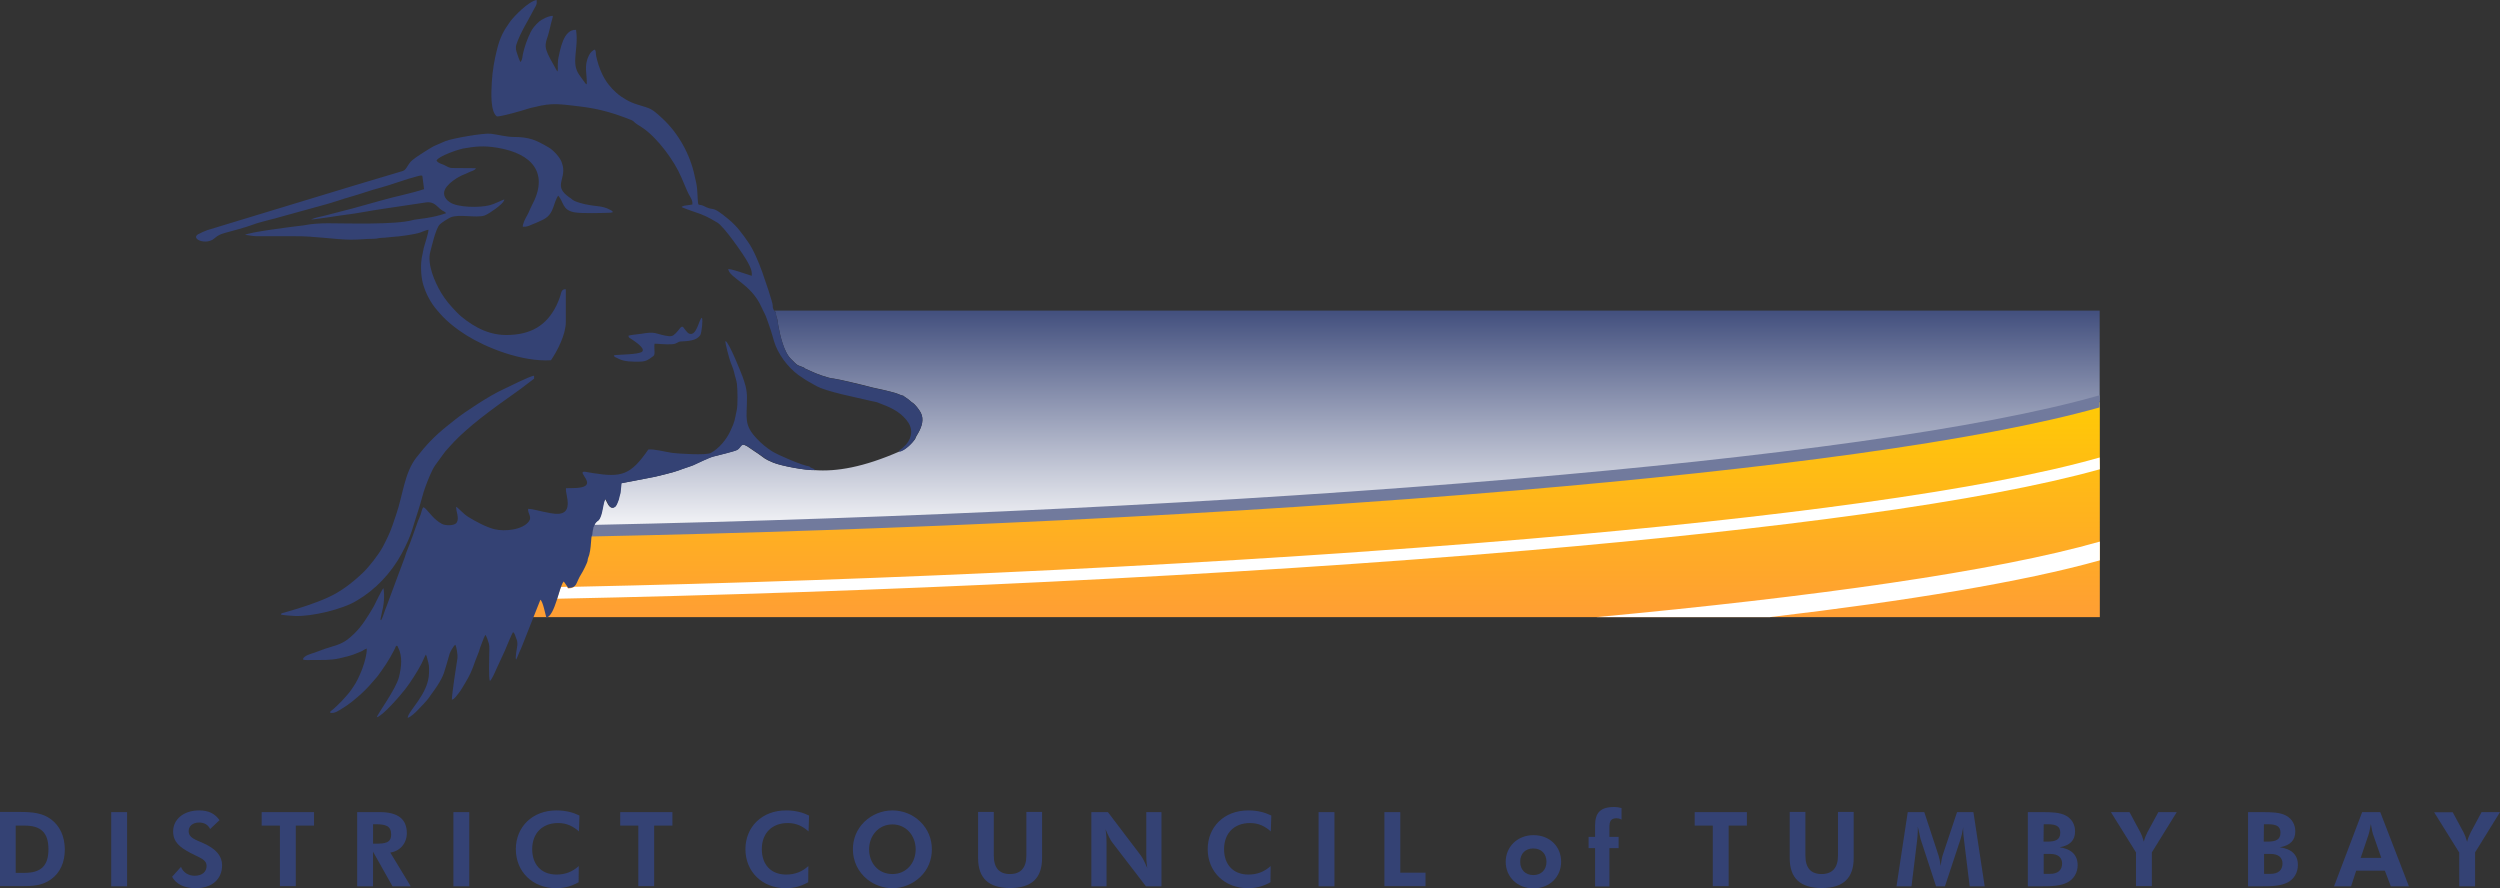 <?xml version="1.0" encoding="utf-8"?>
<!-- Generator: Adobe Illustrator 24.1.2, SVG Export Plug-In . SVG Version: 6.00 Build 0)  -->
<svg version="1.1" id="Layer_1" xmlns="http://www.w3.org/2000/svg" xmlns:xlink="http://www.w3.org/1999/xlink" x="0px" y="0px"
	 viewBox="0 0 1465.6 520.8" style="enable-background:new 0 0 1465.6 520.8;" xml:space="preserve">
<rect x="0" y="0" width="1465.6" height="520.8" fill="#333333" stroke="none"/>
<style type="text/css">
	.st0{fill-rule:evenodd;clip-rule:evenodd;fill:url(#SVGID_1_);}
	.st1{fill:url(#SVGID_2_);}
	.st2{fill:#344274;}
	.st3{fill:#FFFFFF;}
	.st4{fill-rule:evenodd;clip-rule:evenodd;fill:#717A9D;}
	.st5{fill-rule:evenodd;clip-rule:evenodd;fill:#344274;}
</style>
<g id="Layer_3">
	
		<linearGradient id="SVGID_1_" gradientUnits="userSpaceOnUse" x1="753" y1="151.49" x2="753" y2="277.59" gradientTransform="matrix(1 0 0 -1 0 513.29)">
		<stop  offset="0" style="stop-color:#FF9E34"/>
		<stop  offset="1" style="stop-color:#FFCA05"/>
	</linearGradient>
	<path class="st0" d="M1231,361.8H275v-47.2c317.5-2.8,819.3-39,956-78.9V361.8z"/>
	
		<linearGradient id="SVGID_2_" gradientUnits="userSpaceOnUse" x1="789" y1="341.296" x2="789" y2="195.984" gradientTransform="matrix(1 0 0 -1 0 513.29)">
		<stop  offset="0" style="stop-color:#344274"/>
		<stop  offset="1" style="stop-color:#FFFFFF"/>
	</linearGradient>
	<path class="st1" d="M1231,182.1H453.9c0.3,0.4,0.6,0.7,1,1c0,1,0,1.4,0.2,2.2c1.3,3.8,0.5,2.1,1.2,5.7c1,5.5,3.2,15.5,7.5,19.5
		c3.4,3.3,2.7,3.2,6.8,4.7c1.7,0.6,0.3,0.2,1.3,0.8l3.1,1.4c2.9,1.5,10.9,4.4,13.7,4.5c1.8,0.1,19.1,4.2,20.6,4.7
		c3.2,0.9,7,1.5,10.4,2.4l5,1.3c1.7,0.5,3.3,1.4,4.9,1.7l0.6,0.5c3.4,2.2,3.6,2.9,4.8,3.6c1.5,0.9,3.9,4.1,4.8,5.8
		c2,3.9,0.6,8.2-1.4,11.8c-0.5,1-1.6,2.5-1.8,3.5c-1.6,2.4-5.6,6.4-8.9,7.3c-21.6,9.5-37.5,12.1-50.3,11.1
		c-5.4,0.2-19.5-2.5-24.2-4.4c-5.5-2.3-4.7-2.4-8.9-5.3c-1.6-1.1-2.8-1.8-4.3-2.9c-6.4-4.7-5-0.9-8.1,0.8
		c-1.4,0.8-11.1,3.1-13.7,3.8c-2.9,0.7-8.9,3.8-12.1,5.2c-1.2,0.5-3,1-4.3,1.5c-1.5,0.5-3,1.1-4.2,1.5c-2.3,1-10.8,3-13.8,3.7
		l-19.7,3.8l-0.6,5.8c-0.1,0.7-0.3,0.7-0.5,1.7c-0.2,0.8-0.3,1.7-0.6,2.4c-0.4,1-1.1,3.2-2,3.9c-2.3,1.7-3.8-0.9-4.6-2.6l-0.7-1.4
		c-0.3-0.4,0-0.2-0.4-0.5c-1.6,2.2-1.4,9.1-3.9,12.3c-1.8,1.2-2.1,2-2.3,2.4c-0.9,1.8-1.2,2.9-1.4,5.2c0,0.3-0.1,0.5-0.1,0.7
		c316.6-6.9,757.2-40.8,883.9-77.8v-53.3H1231z"/>
	<g>
		<path class="st2" d="M29.9,480.3c-4.8-3.6-10.5-4.3-18.1-4.3H0v43.5h9.3c1.2,0,2.2,0,3.3,0c6.5,0,12-0.2,17.3-4
			c5.3-3.8,8.1-9.8,8.1-17.6C37.9,490.2,35.1,484.2,29.9,480.3z M14.4,511.7H9.2V484h5.2c9.4,0,14,3.9,14,13.9
			C28.4,507.7,23.9,511.7,14.4,511.7z"/>
		<rect x="65.2" y="476.1" class="st2" width="9.3" height="43.5"/>
		<path class="st2" d="M119.4,494.4c-4.9-2.2-8.8-3.2-8.8-7.2c0-2.9,2.4-5,6.1-5c3,0,5.2,1.2,6.5,3.8l5.5-5.2
			c-2.9-4-6.6-5.7-11.9-5.7c-9.4,0-15.3,5.4-15.3,12.3c0,6.1,3.7,9.2,10.1,12.6c6,3.1,9.5,3.9,9.5,7.7c0,3.4-2.6,5.7-7,5.7
			c-3.6,0-6.7-1.9-8-5.2l-5.2,5.8c2.3,4.3,7.1,6.7,13.9,6.7c9.7,0,15.4-5.5,15.4-13.4C130.2,501.8,126.7,497.7,119.4,494.4z"/>
		<polygon class="st2" points="153.4,484 164.1,484 164.1,519.5 173.4,519.5 173.4,484 184.1,484 184.1,476.1 153.4,476.1 		"/>
		<path class="st2" d="M238.5,488.4c0-8.2-5.2-12.3-15.8-12.3h-13.3v43.5h9.3v-20.3l11.4,20.3h10.7l-12-19.8
			C234.5,499,238.5,494.4,238.5,488.4z M220.1,494.6h-1.4v-11.4h1.4c5.9,0,9.2,0.9,9.2,5.9C229.4,494.1,225.9,494.6,220.1,494.6z"/>
		<rect x="265.8" y="476.1" class="st2" width="9.3" height="43.5"/>
		<path class="st2" d="M302.4,497.8c0,13.1,9.7,22.9,23.7,22.9c4.8,0,9.1-1.2,13.1-3.5l0.1-9.5c-3.7,3.4-8,5-13,5
			c-9,0-14.3-5.9-14.3-14.9c0-9.3,5.9-15.3,15.2-15.3c5.2,0,8.9,2,12.2,4.9l0.3-9.3c-3.5-1.7-7.8-3-13.3-3
			C311.9,475,302.4,485,302.4,497.8z"/>
		<polygon class="st2" points="363.6,484 374.2,484 374.2,519.5 383.5,519.5 383.5,484 394.2,484 394.2,476.1 363.6,476.1 		"/>
		<path class="st2" d="M437,497.8c0,13.1,9.7,22.9,23.7,22.9c4.8,0,9.1-1.2,13.1-3.5l0.1-9.5c-3.7,3.4-8,5-13,5
			c-9,0-14.3-5.9-14.3-14.9c0-9.3,5.9-15.3,15.2-15.3c5.2,0,8.9,2,12.2,4.9l0.3-9.3c-3.5-1.7-7.8-3-13.3-3
			C446.5,475,437,485,437,497.8z"/>
		<path class="st2" d="M523.2,475.1c-6.1,0-12.1,2.4-16.5,6.7s-6.7,9.9-6.7,16.1c0,6.9,3,13.2,8.4,17.6c4.2,3.3,9.4,5.2,14.8,5.2
			c6.1,0,11.9-2.4,16.4-6.7c4.4-4.2,6.7-9.9,6.7-16.1c0-6.1-2.3-11.8-6.7-16.1C535.3,477.5,529.3,475.1,523.2,475.1z M523.2,512.4
			c-8.3,0-13.7-6.4-13.7-14.5c0-8,5.6-14.6,13.7-14.6c8,0,13.6,6.6,13.6,14.6C536.8,506,531.3,512.4,523.2,512.4z"/>
		<path class="st2" d="M601.7,501.6c0,7.1-3.3,10.8-9.6,10.8s-9.5-3.6-9.5-10.8V476h-9.2v27c0,11.8,6.1,17.6,18.8,17.6
			c12.6,0,18.7-5.8,18.7-17.6v-27h-9.2V501.6z"/>
		<path class="st2" d="M672,500.4c0,2.1,0,4.9,0.6,8.6c-1.5-3.6-2.8-6.2-3.9-7.6l-19.2-25.3h-9.7v43.5h8.9v-24.9c0-2.1,0-5-0.6-8.6
			c1.5,3.6,2.8,6.3,3.9,7.7l19.8,25.8h9.1v-43.5H672V500.4z"/>
		<path class="st2" d="M708,497.8c0,13.1,9.7,22.9,23.7,22.9c4.8,0,9.1-1.2,13.1-3.5l0.1-9.5c-3.7,3.4-8,5-13,5
			c-9,0-14.3-5.9-14.3-14.9c0-9.3,5.9-15.3,15.2-15.3c5.2,0,8.9,2,12.2,4.9l0.3-9.3c-3.5-1.7-7.8-3-13.3-3
			C717.4,475,708,485,708,497.8z"/>
		<rect x="773" y="476.1" class="st2" width="9.3" height="43.5"/>
		<polygon class="st2" points="820.9,476.1 811.6,476.1 811.6,519.5 835.7,519.5 835.7,511.6 820.9,511.6 		"/>
		<polygon class="st2" points="993.5,484 1004.1,484 1004.1,519.5 1013.4,519.5 1013.4,484 1024.1,484 1024.1,476.1 993.5,476.1 		
			"/>
		<path class="st2" d="M1077.5,501.6c0,7.1-3.3,10.8-9.6,10.8c-6.3,0-9.5-3.6-9.5-10.8V476h-9.2v27c0,11.8,6.1,17.6,18.8,17.6
			c12.6,0,18.7-5.8,18.7-17.6v-27h-9.2L1077.5,501.6L1077.5,501.6z"/>
		<path class="st2" d="M1147.3,476.1l-8.5,25.5c-0.3,0.8-0.7,2.9-1.1,6c-0.4-3-0.9-5-1.2-5.9l-8.4-25.6h-9.7l-6.6,43.5h8.8l3.2-26.2
			c0.2-2,0.5-4.4,0.5-7.5c0-0.4,0-0.9,0-1.3c0.9,4.3,1.5,6.7,1.6,7.2l9.1,27.8h5.2l9.2-27.8c0.4-1.2,1-3.6,1.6-7.2
			c-0.1,0.5-0.1,1.1-0.1,1.6c0,2.4,0.3,4.8,0.6,7.2l3.2,26.2h8.8l-6.6-43.5H1147.3z"/>
		<path class="st2" d="M1207.4,496.7c6.1-1,9.1-4.1,9.1-9.3c0-4-1.9-7.3-5.3-9.2c-3.7-2-8.3-2.1-14.3-2.1c-0.7,0-1.3,0-2,0h-6.1
			v43.5h6.1c0.3,0,0.7,0,1,0c6.7,0,12-0.1,16.3-2.4c3.6-1.9,5.8-5.7,5.8-10C1218,501.3,1214.4,497.7,1207.4,496.7z M1198.1,483.2
			h2.2c5.2,0,7.5,1.2,7.5,5c0,4-2.6,5.2-7.7,5.2h-2.1L1198.1,483.2L1198.1,483.2z M1201.7,512.3h-3.6v-11.7h3.8c4.6,0,7,2.1,7,5.7
			C1208.8,510.2,1206.4,512.3,1201.7,512.3z"/>
		<path class="st2" d="M1258.9,487.9c-0.9,1.8-1.6,3.5-2.1,5.5c-0.7-2.5-1.4-4.3-2-5.4l-6.4-11.9h-10.9l14.7,23.6v19.8h9.3v-19.8
			l14.6-23.6h-10.8L1258.9,487.9z"/>
		<path class="st2" d="M1336.5,496.7c6.1-1,9.1-4.1,9.1-9.3c0-4-1.9-7.3-5.3-9.2c-3.7-2-8.3-2.1-14.3-2.1c-0.7,0-1.3,0-2,0h-6.1
			v43.5h6.1c0.3,0,0.7,0,1,0c6.7,0,12-0.1,16.3-2.4c3.6-1.9,5.8-5.7,5.8-10C1347.2,501.3,1343.6,497.7,1336.5,496.7z M1327.2,483.2
			h2.2c5.2,0,7.5,1.2,7.5,5c0,4-2.6,5.2-7.7,5.2h-2.1L1327.2,483.2L1327.2,483.2z M1330.9,512.3h-3.6v-11.7h3.8c4.6,0,7,2.1,7,5.7
			C1338,510.2,1335.6,512.3,1330.9,512.3z"/>
		<path class="st2" d="M1384.8,476.1l-16.5,43.5h10l3-9.2h16.8l3.5,9.2h10.6l-16.8-43.5H1384.8z M1383.9,503l4.7-13.9
			c0.2-0.5,0.7-2.6,1.3-6c0.5,3.2,1,5.1,1.2,5.8l4.9,14h-12.1V503z"/>
		<path class="st2" d="M1454.8,476.1l-6.4,11.9c-0.9,1.8-1.6,3.5-2.1,5.5c-0.7-2.5-1.4-4.3-2-5.4l-6.4-11.9H1427l14.7,23.6v19.8h9.3
			v-19.9l14.6-23.6H1454.8z"/>
		<path class="st2" d="M899,489.6c-9.5,0-16.3,6.9-16.3,15.6c0,8.7,6.6,15.6,16.3,15.6c9.5,0,16.2-6.8,16.2-15.6
			C915.2,496.3,908.6,489.6,899,489.6z M898.9,513c-4.7,0-7.7-3.1-7.7-7.8s2.9-7.8,7.7-7.8c4.7,0,7.7,3.1,7.7,7.8
			C906.6,509.9,903.6,513,898.9,513z"/>
		<path class="st2" d="M935.1,484v6.6h-3.8v6.6h3.8v22.5h8.4v-22.5h5.4v-6.6h-5.4v-5.7c0-3.5,0.9-5.2,4.1-5.2c1,0,1.9,0.2,3,0.8
			v-6.8c-1.6-0.4-2.9-0.6-3.9-0.6C938.2,473,935.1,476.4,935.1,484z"/>
	</g>
	<path class="st3" d="M1231,275.1c-68.6,19.2-190.4,35.1-334.5,47.5c-175.5,15-384.4,24.7-569.9,28.4c0.8-2.5,1.5-5,2.2-6.9l3.5-0.1
		l0.7,1c1.8-0.1,2.9-0.4,3.6-1c182.6-3.8,386.8-13.4,559.3-28.1c145-12.4,267.3-28.4,335-47.7L1231,275.1L1231,275.1z"/>
	<path class="st3" d="M1037.4,361.8c81.3-9.6,148.7-20.7,193.6-33.3v-11c-61.2,17.5-167.6,32.4-295.3,44.3H1037.4z"/>
	<path class="st4" d="M1231,238.8c-70.6,19.9-195,36.2-341.9,48.7c-167,14.2-363.3,23.4-542.4,27c0.2-0.4,0.4-0.8,0.4-1.8
		c0.2-2.2,0.5-3.3,1.3-5c178.3-3.7,373.6-12.8,540.1-27c147.8-12.6,272.6-29,342.4-49v7.1H1231z"/>
	<g>
		<g>
			<path class="st5" d="M205.7,140.5h0.5c4.3,0,8.5-0.5,12.4-0.5c3,0,2.8-0.5,5.5-0.6c2.2,0,3.7-0.4,5.8-0.5
				c3.9-0.2,13-1.4,16.5-2.6c1-0.4,3.9-1.6,4.8-1.6c0.1,1.3-2,8-2.5,9.7c-0.5,1.5-0.7,3.5-1.1,5.1c-1.2,4.7-0.9,12,0.3,16.6
				c1.6,5.8,4.5,11.3,8.3,15.7c2.7,3.2,4.6,5.2,7.9,8c1.3,1.1,3,2.4,4.5,3.5c1.8,1.2,3.1,2.2,4.9,3.3c11.2,7,32,15.6,49.5,14.6
				c3.8-5.6,8.7-15.1,8.7-22.4v-19.2c-2.6-0.4-2.7,2.3-3.3,4.1c-0.8,2.3-1.3,3.5-2.2,5.4c-5.7,11.6-14.9,17.3-29.5,17.3
				c-6.4,0-12-1.9-16.6-4.3c-4.2-2.2-9.1-5.7-12.2-8.9c-3.6-3.7-6.7-7.2-9.3-11.6c-3.7-6.2-8.4-16.8-6.3-24.2
				c1-3.7,3.1-13.1,5.4-15.7c1.1-1.2,4.9-3.5,6.3-4.2c4.8-2.2,14.7,0.4,19.9-1.1c1.6-0.5,5.3-3,6.6-4c1.7-1.3,4.7-3.5,5.2-5.4
				c-1,0-5.2,2.4-8.6,3.3c-5.6,1.5-18.8,1.5-23.5-1.8c-3.2-2.2-4.6-5.5-1.7-9.1c2-2.5,5-4.6,7.9-6.1c1.4-0.8,3.2-1.3,4.7-2.1
				c1.3-0.8,3.9-1.1,4.5-2.6l-13.7-0.1c-2.2,0-3.2-1-5-1.8s-3.5-1-4.4-2.6c1.3-2.7,13.2-6.6,15.4-7c7.2-1.3,12.7-1.8,20.2-0.5
				c21.1,3.5,30.4,15.3,20.2,34c-1,1.9-1.6,3.9-2.8,5.9c-0.7,1.2-2.6,4.8-2.4,6.4c2.8,0.2,4-0.8,7.4-2.1c0.6-0.2,1.1-0.5,1.6-0.7
				c4.5-1.9,7-3.3,8.8-8.4l1.3-3.7c0.3-0.9,1.2-2.8,1.6-3.3c3.4,3.6,2.2,8.5,9.7,9.8c3.9,0.7,16.2,0.4,21,0.2l1.4-0.3
				c-0.3-0.9-1-1-1.8-1.5c-2.5-1.3-4.7-1.8-7.8-2.1c-4.3-0.5-9.2-1.3-13.1-3.1c-1-0.5-1-0.7-1.8-1.3l-0.9-0.6
				c-9.6-6.6-2.4-10.1-3.9-18.2c-0.1-0.6-0.5-1.7-0.7-2.4c-1-3.1-5.1-7.3-7.7-8.8c-7.1-4.1-11-6.1-20.4-6.1c-4.2,0-9.4-1.4-13.5-1.9
				c-4.3-0.5-22.4,2.7-26.5,4.3l-5.3,2.3c-1.7,0.6-3.6,1.9-5,2.7c-1.9,1.1-2.8,1.9-4.7,3c-1.4,0.9-3.3,2.2-4.5,3.2
				c-1.5,1.3-2.3,2.7-3.3,4.3c-1.1,1.7-1.7,1.9-3.1,2.3c-36.5,10.8-76.2,23.1-113.7,34.4c-1.4,0.5-4.3,1.8-5.4,2.4
				c-4.3,2.5,3.2,6.1,8.3,3.3c1.9-1.1,2.5-2.7,7.2-4c4.4-1.2,12.4-3.3,16.6-4.9c4.1-1.6,12.2-3.3,16.7-4.7l25-6.9
				c2.8-0.8,5.4-1.5,8.3-2.5c2.7-0.9,5.3-1.7,8.1-2.5c5.7-1.6,10.6-3.5,16.4-5c6.7-1.8,15.2-5.1,22.4-6.9c1-0.2,1.7-0.5,2.4-0.1
				l1,7.8c-8.2,2.7-16.7,4.2-25,6.6c-10.7,3.1-22.3,6.2-33.1,8.9c-2,0.5-6.3,1.3-8.2,2.3c2.5,0,17.6-2.5,20.5-2.8
				c6.1-0.7,14.3-2.4,20.7-3.3l26.1-3.9c3.7-0.6,5.6,1.1,8,3.4c0.1,0.1,0.2,0.2,0.3,0.3l1.5,1.1c1,0.6,1.5,0.6,2.1,1.5
				c-8.2,3-17.3,3.4-19.4,4c-10.1,2.9-39.2,1.9-49.9,1.9c-4,0-9.5,0.3-12.8,1c-1.9,0.4-4.1,0.5-6.1,0.8c-5.4,0.7-26.9,3.4-29.6,5
				c5.1,0.7,5.3,0.8,8,0.8h21.5C183.3,138.3,197,140.5,205.7,140.5z M539.8,242c-0.9-1.7-3.3-4.9-4.8-5.8c-1.2-0.7-1.4-1.5-4.8-3.6
				l-0.6-0.5c-1.6-0.3-3.2-1.2-4.9-1.7l-5-1.3c-3.4-0.8-7.2-1.4-10.4-2.4c-1.5-0.4-18.9-4.6-20.6-4.7c-2.8-0.1-10.8-3-13.7-4.5
				l-3.1-1.4c-1.1-0.7,0.4-0.2-1.3-0.8c-4.1-1.4-3.4-1.4-6.8-4.7c-4.2-4-6.5-14-7.5-19.5c-0.7-3.7,0.1-1.9-1.2-5.7
				c-0.3-0.8-0.2-1.2-0.2-2.2c-1.1-0.9-2-2.1-1.9-4c0.2-1.5-5.2-17.1-6.1-19.6c-2-5.6-5.1-13.1-8.2-17.5c-3.6-5.2-6.6-9.5-12-13.9
				c-9.7-8-7.8-4.5-12.6-6.7c-0.9-0.4-1.3-0.7-2.1-1c-3.4-1.3-2.5,2.1-3.3-9.4c-0.2-2.6-0.9-5.6-1.5-8.1
				c-2.6-12.4-9.4-24.7-18.7-33.4c-6.9-6.4-6.8-5.8-15.1-8.4c-8.9-2.8-16.3-9.3-20.3-17.6c-1.8-3.8-2.7-6.8-3.6-10.7
				c-0.3-1.4,0-2.7-0.7-3.8c-1.2,0.1-2.9,2-3.4,3.1c-3.3,6.3-1.2,10.9-1.4,17.2c-0.7-0.2-0.9-0.6-1.3-1.2l-3.1-4.3
				c-5.1-7.1-0.2-15.1-1.9-26.4c-7.5-0.5-9.3,12-10.3,16.2c-0.3,1.2-0.3,2.8-0.4,4.1c-0.1,1.8,0.3,3.3-0.3,4.1l-4-7.2
				c-4.8-8.8-2.4-9.4-0.7-16.6l1.1-4.6c0.3-1.2,1-3.2,1-4.2c-2.4-0.1-6.8,2.2-8.1,3.4c-2,1.8-4,4.1-5,6.3c-1.9,4-3.5,8.2-4.5,12.9
				c-0.2,1.2-0.3,3.1-1.1,4.1l-0.4,0.3c-0.7-1.5-1.3-3.2-1.8-4.8c-0.6-1.7-1.1-3.3-0.5-5.3c2.2-6.9,7.1-14.4,10.4-20.9
				c1.1-2.1,1.8-2.5,1.5-5.3c-4.5,0.6-13.3,9.5-15.7,12.9c-3.6,5.1-5.6,8.6-7.4,15.6c-1.6,6.2-2.8,12.8-3.2,19.9
				c-0.3,6-0.9,16.7,2.9,19.8c1.3,0.6,16.2-3.7,18.1-4.4c1.7-0.6,2.7-0.7,4.4-1.1c10-2.6,15-1.6,25.4-0.4
				c10.3,1.2,17.8,3.1,27.5,6.7c6.5,2.4,3.5,1.6,7.1,4c1.1,0.7,2.3,1.4,3.4,2.2c8.4,5.8,18.3,19.1,22.3,28.7
				c1.1,2.6,2.2,5.1,3.4,7.9c1.6,3.8,3.4,5.1,3.1,8.1l-4.8,0.7c-0.3,0.1-0.4,0.1-0.8,0.3c-0.8,0.4-0.4,0.2-0.7,0.4
				c0.4,0.3,0.1,0.1,0.7,0.4l2.8,1.1c1.2,0.4,2.6,0.9,3.7,1.3c6.2,2,8.9,3.5,13.9,6.5c3.7,2.2,15.4,18.8,17.7,23.2
				c1.1,2.1,2.7,4.8,2.3,7.9l-6.4-2.1c-1.3-0.5-6-1.9-7.4-1.9c0.8,5.4,13.3,8.6,19.4,22.1c2.4,5.3,1.7,2.7,4.1,9.5
				c1.2,3.4,2.3,6.7,3.3,10.5c2.2,7.7,8.2,15.5,14.3,20c1.5,1.1,2.8,1.8,4.3,2.9c0.9,0.6,1.2,0.7,2.2,1.3c2.2,1.1,3.3,2.1,6.7,3.5
				c3.7,1.5,11.5,3.5,16.1,4.5l14,3.2c1.1,0.3,2,0.3,2.8,0.6c7.3,2.8,12.6,4.8,17.2,10.3c3.9,4.6,3.8,9.9-0.2,14.6
				c-0.8,0.9-2.9,2.8-3.8,3.2c-0.2,1.6-0.2,0.5,0.3,0.9c3.3-0.9,7.1-4.9,8.7-7.3c0.2-1,1.2-2.5,1.8-3.5
				C540.4,250.1,541.8,245.9,539.8,242z M235.4,324.7c6.4-12,6.1-14.5,10-26.1c1.5-4.5,2.5-9.4,4.2-13.8c1.5-3.9,3.4-9,5.7-12.3
				l5.7-7.8c4.1-4.6,6.5-7.3,11.2-11.5c6.3-5.7,12.9-10.7,20-15.9l10.5-7.5c3.5-2.4,6.8-5.2,10.4-7.8v-1.7
				c-2.1-0.1-15.7,6.9-18.6,8.2c-7.1,3.2-21.8,12.8-27.7,17.5c-1.9,1.5-3.2,2.6-5,4c-7.1,5.7-12.1,11-17.7,18.2
				c-7,9-7.9,21.9-11.8,33.3c-1.5,4.4-2.9,9-4.9,13.1c-0.9,1.9-1.9,4-3,6c-2.4,4.5-8.1,11.8-11.8,15.3c-3.2,3-6.2,5.6-9.8,8.2
				c-1.7,1.2-3.5,2.4-5.4,3.5c-6.3,3.7-15.6,6.9-22.6,9.1l-8.8,2.6c-1.1,0.3-1,0.1-1.3,1c0.9,0.3,6.6,0.8,8.2,0.8
				c10,0.4,27.9-3.9,36.1-8.9C220,345.8,229.3,336,235.4,324.7z M359.9,208.3c0.4,1.4,0.4,0.7,2.7,2c3.3,1.8,8.7,1.8,12.7,1.7
				c3.3-0.1,4.7-1,6.8-2.6c1.3-0.9,1.7-1,1.6-3.1c0-1.8-0.2-3,0-4.8c1.3-0.1,6.6,0.6,10.3,0.3c2-0.1,2.5-0.7,4-1.4s9.5,0.5,12.5-3.9
				c0.8-1.2,1.7-8.9,1-10.2c-1.8,0.6-2.9,11-7.5,9.3c-1.3-0.5-3.1-3.5-3.6-3.9c-1.2-0.9-2.1,1.6-4.2,3.6c-1.8,1.8-2.7,2.2-6,1.5
				c-6.3-1.2-5.8-2.6-14.4-1.1c-2,0.3-5.9,0.6-7.4,1.1c0.2,1.2,0.4,1.1,1.5,1.8c2.3,1.6,8.5,5.5,6.6,7.5
				C374.7,208,361.5,207.8,359.9,208.3z M475.3,274.1l-0.9-0.7c-3.8-0.4-18.3-6.6-21.9-8.9c-3.4-2.2-6.1-4.5-8.4-6.9
				c-8.3-8.5-6.2-12.3-6.2-24.5c0-5-1.2-8.5-2.7-12.6c-1.2-3.2-7.9-19.9-9.9-20.6c-0.4,0.8,2.3,10.6,3,12.5c0.7,1.8,1.7,4.1,2.1,6
				c0.5,2.4,1.2,4,1.6,6.5c0.4,3.3,0.6,12.5-0.1,15.6c-1.4,6.3-0.9,6.1-3.7,12.1c-2.3,5.1-6.7,10.3-11.4,12.9
				c-2.8,1.6-19.7,0.4-22.8,0c-4-0.6-10.2-2.3-13.9-2c-10.4,15-15.6,16.6-32.8,13.8c-1.1-0.2-1.9-0.3-2.9-0.5
				c-7.8-1.7,3.2,5.3-1.4,8.1c-2.4,1.5-7.7,1.2-11.2,1.3c-0.3,2.3,1.2,5.9,1,9.5c-0.3,8.2-9.7,5.1-14.3,4.3
				c-2.6-0.5-6.5-1.7-8.9-1.7c-0.3,2.9,2.4,4.6,0.5,7.3c-3.6,5-14.1,6.2-20.4,4.6c-5-1.3-10.8-4.5-15.1-7.1c-3-1.8-6.1-5.6-7.2-6
				c-0.1,2.8,2,6.7,0.3,9.3c-1.2,1.9-6.5,1.8-8.5,0.8c-2.5-1.3-4.4-3.1-5.9-4.7c-0.9-1-1.5-1.8-2.5-2.8c-0.6-0.7-1.6-2.1-2.7-2.3
				c-0.8,1.2-1,2.7-1.5,4.2c-0.4,1.2-1.1,2.7-1.6,3.9c-1.9,5.4-3.9,11.2-6.1,16.6c-0.6,1.4-1.1,2.8-1.5,4.3l-10.9,29.3
				c-1,2.2-1.9,6-3.1,7.9c-0.5-0.5-0.3,0.1-0.3-0.9l0.7-3.3c1.2-4.4,1.8-9.9,1-14.6c-0.7,0.3-5.2,9.8-5.8,10.9
				c-3.4,5.7-6.8,11.5-11.7,16.1c-4.9,4.7-7.5,5.8-14.4,7.8c-2.9,0.8-5.6,2-8.2,2.9c-1.7,0.6-6.9,1.8-7.1,4.1
				c1.2,0.6,4.1,0.3,5.4,0.3c5.3,0,10.9,0.2,15.7-0.9c3.3-0.8,5.8-1.3,8.8-2.4c1.6-0.6,2.6-1,4-1.6c1.3-0.5,2.3-1.5,3.5-1.8
				c0.2,6.4-4.7,17.9-7.6,22c-1,1.4-2,3.1-3.1,4.3c-3,3.6-5.5,6.2-9.1,9.4c-0.6,0.5-1.6,1-1.8,1.8c2.3,1.1,5.8-1.5,7.1-2.3
				c4.5-2.7,7.3-5.2,11.1-8.5c1.8-1.6,3.2-3.1,4.9-4.9l4.7-5.4c3.5-4.7,6.9-9.7,9.6-15c0.3-0.7,0.4-0.8,0.8-1.6
				c0.3-0.8,0.3-1.1,1-1.5c0.8,0.6,0.3,0,0.8,1.1c2.7,5.2,1.9,11.6,0.5,17.3c-1.8,7.2-12.8,21.9-13,23.6
				c3.4-0.8,13.5-12.4,16.6-16.4c2.8-3.5,7.5-10.9,9.6-15c0.9-1.7,1.7-4.1,2.6-5.4c0.4,0.8,0.5,1.4,0.8,2.5c1.1,4.1,1.1,3.7,1,8.5
				c-0.3,12.2-12.4,22.2-12.5,26.1c1.2-0.1,4.2-2.8,5.1-3.7l4.4-4.6c1.3-1.3,3-3.4,4-5c1.3-1.9,2.5-3.3,3.6-5.1
				c4.3-6.6,4.3-8.4,6.5-15.7c0.3-1,0.7-2.6,1-3.5c0.5-1.2,2.2-4.7,3.4-5.2c0.6,1.2,1.4,6,1.2,7.7c-0.8,4.9-3.2,20.5-3.3,24.5
				c1.4-0.2,2.9-2.5,3.9-3.7c1.6-2,2.9-4.5,4.2-6.6c4.3-7.1,4.7-10.7,7.6-17.5c0.4-0.9,0.5-1.7,0.9-2.8c1-2.4,1.8-5.1,3-7.4
				c0.8,0.7,1.7,3.8,2.1,5.1c0.5,1.7,0.2,5.2,0.2,7.2c0,1.3-0.4,13.5,0.4,14.7c1-0.7,2.6-4.2,3.8-7c2.1-4.8,4.6-9.5,6.5-14.4
				c0.6-1.5,2.5-6,3.2-7.1c0.8,0.3,0.1-0.3,0.7,0.5c0.5,0.7,0.8,1.9,1.1,2.7c0.6,1.6,0.9,2,0.8,4.2c-0.1,1.9-1.5,7.4-0.7,8.6
				c0.6-1,1.3-3.2,1.9-4.4c0.7-1.4,1.2-2.7,1.8-4.2l10.5-26.5c1.5,1,2.9,8.5,3.5,10.5c5.2-1.2,7.6-18.8,10.2-21.2l2.7,3.8
				c2.6-0.1,3.7-0.8,4.5-2.1c0.8-1.4,1.4-3.5,3.2-6.3c0.8-1.2,3.5-6.5,3.6-7.7c0-1.1,0.6-2.2,0.9-3.2c0.9-3.2,1-6.8,1.3-10
				c0.1-1.3,0.5-1.3,0.7-2.9c0.2-2.3,0.5-3.4,1.4-5.2c0.2-0.4,0.5-1.1,2.3-2.4c2.5-3.2,2.3-10.1,3.9-12.3c0.4,0.3,0.1,0,0.4,0.5
				l0.7,1.4c0.8,1.8,2.4,4.4,4.6,2.6c0.9-0.7,1.6-2.9,2-3.9c0.3-0.8,0.4-1.6,0.6-2.4c0.2-1,0.4-1.1,0.5-1.7l0.6-5.8l19.7-3.8
				c2.9-0.7,11.4-2.8,13.8-3.7c1.2-0.5,2.7-1,4.2-1.5c1.4-0.5,3.1-1,4.3-1.5c3.2-1.4,9.3-4.5,12.1-5.2c2.5-0.6,12.3-3,13.7-3.8
				c3.1-1.7,1.7-5.5,8.1-0.8c1.5,1.1,2.7,1.8,4.3,2.9c4.3,2.9,3.5,3,8.9,5.3c4.7,2,19,4.6,24.3,4.4
				C477.2,274.6,476.4,274.7,475.3,274.1z"/>
		</g>
	</g>
</g>
</svg>
